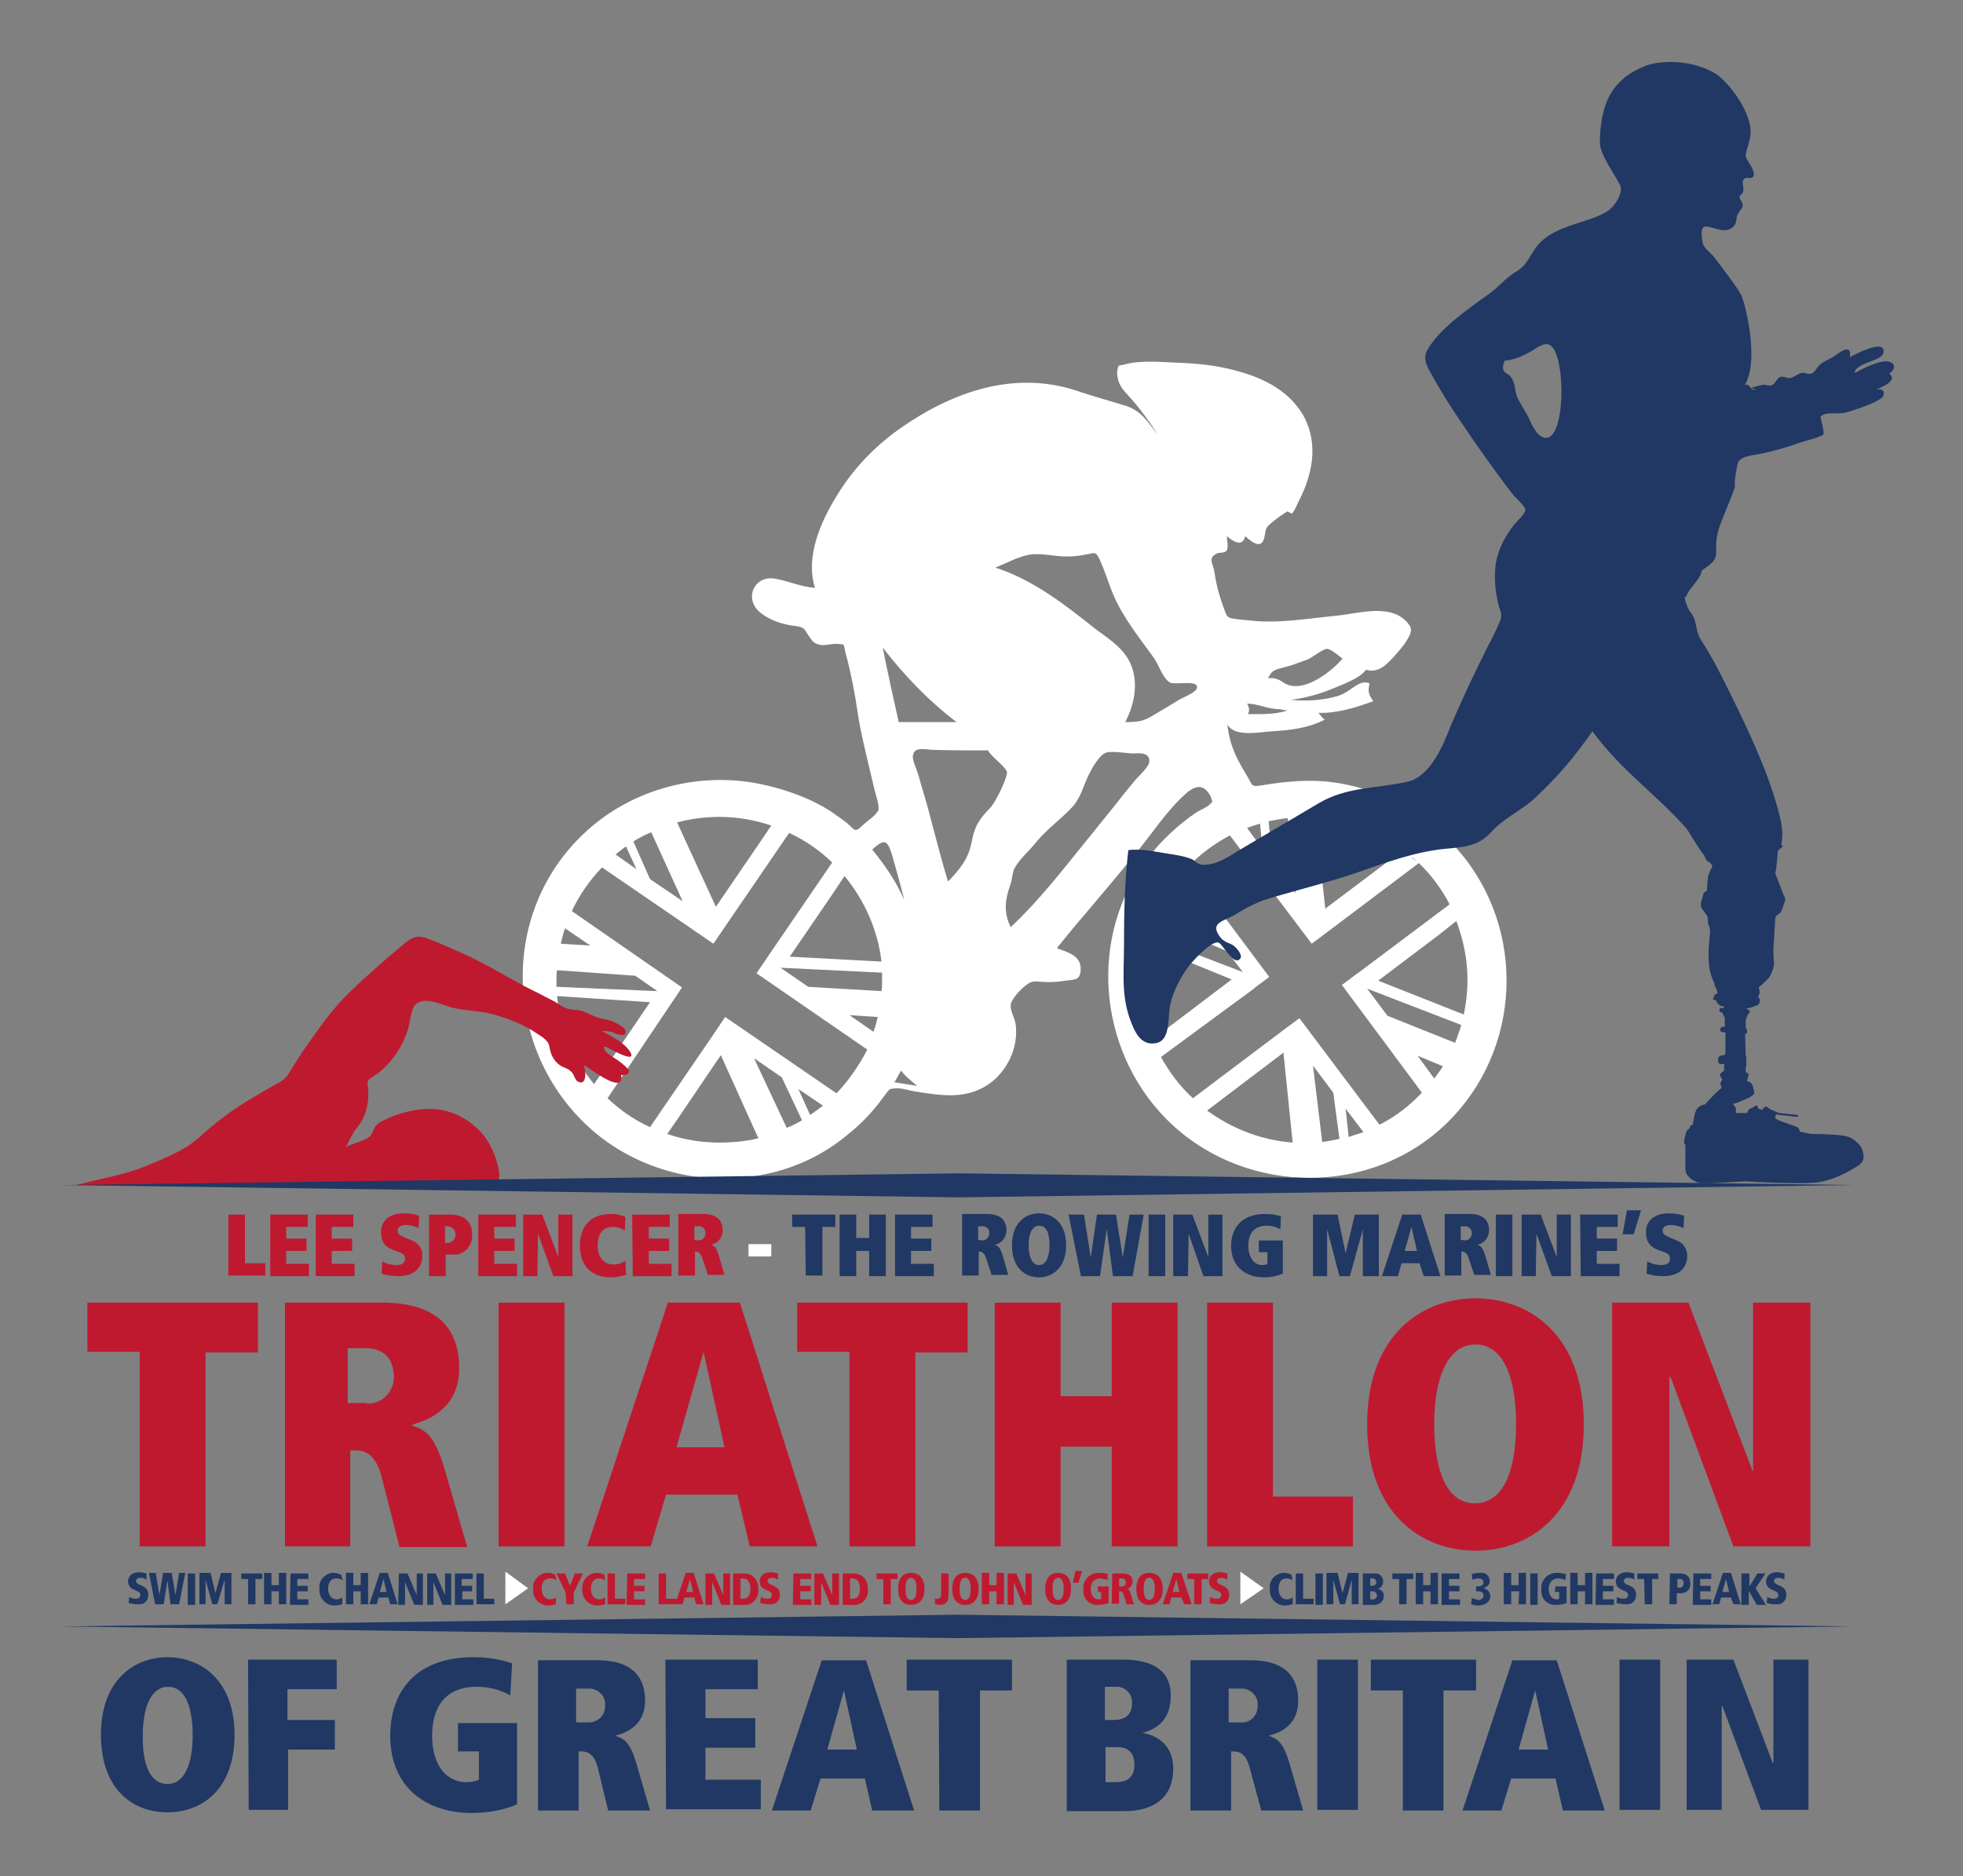 <?xml version="1.0" encoding="utf-8"?>
<!-- Generator: Adobe Illustrator 24.0.0, SVG Export Plug-In . SVG Version: 6.00 Build 0)  -->
<svg version="1.1" xmlns="http://www.w3.org/2000/svg" xmlns:xlink="http://www.w3.org/1999/xlink" x="0px" y="0px"
	 viewBox="0 0 318.9 304.8" style="enable-background:new 0 0 318.9 304.8;" xml:space="preserve">
<rect x="0" y="0" width="318.9" height="304.8" fill="#808080" stroke="none"/>
<style type="text/css">
	.st0{fill-rule:evenodd;clip-rule:evenodd;fill:#FFFFFF;}
	.st1{fill:#203863;}
	.st2{fill-rule:evenodd;clip-rule:evenodd;fill:#BF1930;}
	.st3{fill:#BF1930;}
	.st4{fill:#FFFFFF;}
	.st5{fill-rule:evenodd;clip-rule:evenodd;fill:#203863;}
</style>
<g id="Layer_1">
	<path class="st0" d="M237.8,139.2c-5.1-6.4-12.4-10.7-20.4-12c-4.3-0.7-8.4-0.3-12.6,0.4c-1.4,0.2-1.3,0.1-2-1.2
		c-0.5-0.9-1.1-1.8-1.6-2.8c-1-1.9-1.6-3.8-1.8-5.9c1.2,2.1,5.2,1.2,7.2,1.1c3.1-0.2,5.9-0.5,8.6-1.9c-0.4-0.3-0.7-0.7-1-1.1
		c3,0.1,6.2-0.9,8.9-1.9c-0.8-1.1-0.9-1.6-0.6-2.9c-0.8-0.3-1.4-0.1-2.1,0.3c-1,0.6-1.8,1.4-3.2,1.8c-2.4,0.7-5.1,0.8-7.5,0.6
		c2.1-0.3,4.2-0.8,6.2-1.6c1.7-0.7,5.1-1.9,6-3.3c2.1,0.6,3.4-0.9,4.7-2.3c0.7-0.8,1.4-1.6,1.9-2.4c0.7-1.2,1.1-1.8,0.2-2.9
		c-2.7-3.2-7.8-1.6-11.4-1.2c-4.3,0.4-8.8,1.2-13.1,0.9c-1-0.1-2.1-0.2-3.1-0.3c-1.3-0.2-1.7-0.1-2.1-1.3c-0.8-2.1-1.4-4.2-1.7-6.3
		c-0.2-1.5-1.2-2.3,0.4-3.1c0.4-0.2,1.3,0,1.6-0.5c0.3-0.4,0-1.8,0-2.3c1,0.8,2.5,1.9,3,0c0.6,0.5,1.7,1.6,2.5,1.2
		c0.8-0.4,0.6-2,1-2.6c0.3-0.5,2-1.8,2.7-2.2c0.3-0.2,0.4-0.3,0.6-0.4c0.2-0.1,0.6,0.4,0.8,0.3c0.3-0.2,0.9-1.6,1.1-2
		c2.2-4.3,3.2-9.1,0.9-13.6c-2.6-4.8-7.7-6.9-12.8-8c-2.7-0.6-5.5-0.8-8.2-0.9c-2.5-0.1-5.7-0.4-8.2,0.3c-1.1,0.3-1-0.1-1.2,1.1
		c-0.1,0.5,0.1,1.1,0.2,1.6c0.4,1.2,1.2,1.9,2,2.8c1.6,1.8,3.1,3.9,4.4,5.9c-1.8-2.2-2.7-4-5.6-4.8c-2.6-0.8-5.2-1.5-7.8-2.4
		c-10-3.2-19.8,0.2-28.2,6c-4.3,3-7.9,6.7-10.6,11.2c-2.6,4.2-5.1,9.9-3.5,14.9c-2.4-0.2-4.2-1.1-6.5-1.5c-3.4-0.6-5.1,3.3-2.4,5.5
		c1.6,1.3,3.8,2,5.8,2.2c1.6,0.2,1.4,0.7,2.3,1.9c0.4,0.6,0.7,0.9,1.4,1.1c0.9,0.3,2.1-0.2,3-0.1c1.3,0.1,1-0.1,1.3,1.2
		c0.9,3.3,1.6,6.9,2.1,10.4c0.6,3.7,1.7,7.9,2.6,11.8c0.2,0.9,0.9,2.8,0.7,3.6c-0.3,0.8-2,1.9-2.6,2.5c-1.3,1.3-1.3,0.6-2.5-0.4
		c-0.9-0.7-1.9-1.4-2.8-2c-5.6-3.6-12.7-4.6-12.7-4.6c-9.5-1.5-19.5,1.3-26.7,7.8c-14.9,13.4-13.6,37.2,1.9,49.6
		c7.6,6,17.8,8.3,27.2,6.2c4.8-1,9.4-3.2,13.1-6.3c1.9-1.5,3.6-3.2,5.1-5.1c0.4-0.5,0.8-1.1,1.2-1.6c0.7-0.8,0.4-0.8,1.5-0.9
		c1-0.1,2.2,0.3,3.2,0.5c4.1,0.6,8.1,1.4,11.9-1.1c3.1-2.1,5-6,4.5-9.8c-0.1-0.9-0.9-2.2-0.8-3.1c0-0.9,1.6-2.6,2.4-3.2
		c1-0.8,1.4-0.7,2.8-0.6c1.3,0.1,2.4,0,3.7-0.2c1.3-0.2,2.1,0,2.4-1.2c0.1-0.5,0.1-1.2-0.1-1.7c-0.6-1.5-2.4-1.8-3.7-2.4
		c1.5-1.8,2.9-3.6,4.4-5.3c2.7-3.2,5.4-6.4,8.1-9.7c2.8-3.3,5.4-7.5,8.7-10.3c1-0.8,2.1-1.3,3.1-0.3c0.3,0.3,0.7,0.9,0.8,1.3
		c0.2,0.9,0.3,0.3-0.2,0.9c-0.4,0.5-1.7,1-2.3,1.4c-2.9,2-5.5,4.4-7.7,7.2c-9.9,12.7-8.3,31.2,2.8,42.5c11.8,12,31.8,13,44.5,1.8
		C246.7,172.2,248.4,152.6,237.8,139.2z M209,108.3c1.2-0.3,2.3-0.8,3.5-1.2c0.7-0.3,2.4-1.7,3.1-1.7c0.6,0,2,1.2,2.5,1.6
		c-1.9,2.2-6.4,5.7-9.4,4c-0.8-0.6-1.7-1-2.7-0.8C206.7,108.7,207.2,108.8,209,108.3z M207.9,115.2c0.4,0.1,0.9,0.2,1.3,0.2
		c-2.1,0.7-4.3,0.6-6.5,0.6c0.4-0.5,0.2-1.2-0.1-1.7C204.4,114.3,205.9,115.2,207.9,115.2z M155.4,117.3c-3.1,0-6.3,0-9.4,0
		c-0.9-4-1.8-8.1-2.6-12.1C146.9,109.7,150.8,113.8,155.4,117.3z M137.2,142.3c3.2,3.9,5.4,8.7,6,13.9l-14.9-0.8l6.9-10.1
		L137.2,142.3z M110,133.6c2.2-0.6,4.5-0.9,6.9-0.9c2.9,0,5.7,0.5,8.4,1.4l-2.1,3.1l-6.9,10.1L110,133.6z M110.9,146.4l-5.3-3.6
		l-2.7-6.1c0.9-0.6,1.9-1.1,2.9-1.5L110.9,146.4z M101.7,137.5l1.7,3.7l-3.4-2.4C100.5,138.4,101.1,137.9,101.7,137.5z M91.8,150.8
		l4.1,2.8l-4.8-0.3C91.3,152.4,91.5,151.6,91.8,150.8z M90.4,159.2c0-0.5,0-1.1,0.1-1.6l12.7,0.9l3.6,2.5l-16.4-0.7
		C90.4,159.9,90.4,159.6,90.4,159.2z M96.5,176.1c-3.3-4-5.5-8.9-6-14.3l15.1,1l-7,10.3L96.5,176.1z M116.8,185.6
		c-3,0-5.8-0.5-8.4-1.4l2-2.9l6.7-9.9l6.1,13.5C121.2,185.4,119.1,185.6,116.8,185.6z M127.8,183.2l-5.3-11.3l4.5,3.1l3.3,7
		C129.5,182.4,128.7,182.9,127.8,183.2z M131.6,181.1l-1.9-4.2l4,2.7C133,180.1,132.3,180.7,131.6,181.1z M135.9,177.6l-18.1-12.4
		l-1.6,2.4l-10.6,15.5c-2.6-1.2-4.9-2.8-6.9-4.7l12.1-18L92.9,148c1.2-2.6,2.9-5,4.9-7.1l18.1,12.4l1.7-2.5l10.6-15.5
		c2.6,1.2,4.9,2.8,7,4.8l-10.4,15.2l-0.2,0.3l-1.7,2.5l18,12.4C139.6,173,137.9,175.5,135.9,177.6z M141.9,167.6l-3.9-2.7l4.6,0.3
		C142.4,166,142.2,166.8,141.9,167.6z M143.2,161l-11.9-0.7l-4.5-3.1l16.5,0.8c0,0.4,0,0.8,0,1.2C143.3,159.8,143.3,160.4,143.2,161
		z M141.7,138c1.9-1.7,2.4-1.7,3.2,0.8c0.7,2.5,1.4,4.9,2,7.4C145.6,143.2,143.8,140.6,141.7,138z M145.3,175.8
		c0.4-0.6,0.7-1.3,1.1-1.9c0.7,1,1.7,1.7,2.6,2.5C147.7,176.2,146.5,176,145.3,175.8z M160.8,131.3c-4.8,4.8-0.8,5.9-6.8,11.9
		c-0.8-2.6-2.6-9.4-3.3-12.1c-0.5-1.8-1.1-3.7-1.6-5.5c-0.2-0.7-0.9-2.1-0.8-2.8c0.2-1.5,1.7-1.1,3.1-1c3,0.1,6.1,0.1,9.1,0.1
		c0.6,1.1,3.1,2.8,3.1,3.6C163.5,126.7,161.7,130.4,160.8,131.3z M184.2,127c-0.8,1-1.7,2-2.5,3.1c-1.8,2.2-3.6,4.5-5.4,6.7
		c-3.9,4.8-7.6,9.6-12.1,13.8c-1.2-2.3-0.9-4.5-0.1-6.8c0.3-0.7,0.4-2.1,0.6-2.5c0.6-1.4,2.3-2.9,3.3-4.1c1.8-2.3,4.1-3.9,6.1-6
		c1.6-1.7,1.9-3.7,2.9-5.6c0.5-1,1.6-2.9,2.6-3.3c1.1-0.4,3.4,0.1,4.6,0.1c1.1-0.1,2.7-0.1,2.5,1.4
		C186.6,124.7,184.7,126.3,184.2,127z M194.4,111.9c-0.2,0.6-2.4,1.5-2.9,1.8c-1.3,0.8-2.6,1.6-4,2.4c-1.7,1.1-2.7,1.2-4.7,1.2
		c1.3-2.5,2-5.4,1.3-8.2c-0.8-3.3-3.5-5-6.1-6.9c-4.9-3.9-10.1-8-16.3-10c1.8-0.7,3.7-1.8,5.6-2.1c1.8-0.3,4,0.3,6,0.3
		c1,0,2-0.1,3-0.3c1.5-0.2,1.6-0.7,2.3,0.7c0.9,1.9,1.5,4,2.3,5.9c1.6,3.7,4.2,6.9,6.5,10.1c0.9,1.2,1.4,3.3,2.7,4.1
		C191.2,111.3,195,110.3,194.4,111.9z M229.3,139.2c0.3,0.2,0.6,0.5,0.8,0.7C229.8,139.7,229.5,139.5,229.3,139.2L229.3,139.2z
		 M213.7,132.8L213.7,132.8c5.4,0.4,10.3,2.3,14.3,5.4l0,0c0,0,0.1,0.1,0.1,0.1c0.2,0.2,0.5,0.4,0.7,0.5v0c-0.2-0.2-0.5-0.4-0.7-0.6
		c0,0-0.1-0.1-0.1-0.1l-3,2.2l-9.7,7.3L213.7,132.8C213.4,132.8,213.4,132.8,213.7,132.8z M209.2,132.9l1.3,12.2l-3.8-5.1l-0.6-6.6
		C207.1,133.2,208.1,133,209.2,132.9z M204.7,133.8l0.4,4.1l-2.5-3.4C203.3,134.2,204,134,204.7,133.8z M190.9,143.2l3.2,4.2
		l-4.8-1.8C189.8,144.7,190.3,144,190.9,143.2z M187.4,149.4l11.9,5.1l2.6,3.4l-15.4-5.9C186.8,151.1,187,150.3,187.4,149.4z
		 M185.5,159.2c0-2,0.2-3.9,0.6-5.8c0-0.2,0.1-0.1,0,0l14,5.7l-9.9,7.5l-3,2.2C186.2,165.8,185.5,162.6,185.5,159.2z M196.1,180.4
		l2.9-2.2l9.5-7.2l1.5,14.6C204.8,185.2,200.1,183.3,196.1,180.4z M214.8,185.5l-1.5-12.4l3.3,4.4l1,7.5
		C216.6,185.2,215.7,185.4,214.8,185.5z M219.1,184.7l-0.5-4.6l2.9,3.8C220.7,184.2,219.9,184.4,219.1,184.7z M224.1,182.7l-13-17.3
		l-2.3,1.7l-15,11.3c-2.1-1.9-3.8-4.2-5.2-6.7l15.1-11.1l0.2-0.2l2.3-1.7l-13.3-17.8c2-2.1,4.3-3.8,6.9-5.2l13.3,17.6l2.4-1.8
		l15-11.3c2,1.9,3.7,4.2,5,6.7L220.7,158l-0.3,0.2L218,160l13,17.5C229,179.6,226.7,181.4,224.1,182.7z M233,175.2l-2.7-3.7l4.1,1.7
		C234,173.9,233.5,174.5,233,175.2z M236.4,169.4l-11-4.4l-3.3-4.4l15.3,5.9C237.1,167.5,236.7,168.5,236.4,169.4z M223.9,159.3
		l9.8-7.4l2.9-2.3c1.1,3,1.8,6.2,1.8,9.5c0,1.9-0.2,3.8-0.6,5.7L223.9,159.3z"/>
	<path class="st1" d="M306.9,60.7c1.1-0.7,1.1-1.9-0.4-2c-1.4-0.1-3.9,1.2-5.2,1.9c0-1.7,4.6-1.9,4.7-3.4c0.2-2.3-4.8,0.5-5.5,0.8
		c0.4-2.2-1.5-0.9-2.3-0.3c-0.8,0.6-1.8,0.9-2.5,1.5c-0.6,0.5-0.8,1.3-1.5,1.5s-1.1-0.4-1.9,0c-0.6,0.3-0.9,0.6-1.5,0.7
		c-0.5,0.1-1-0.3-1.5-0.2c-0.8,0.3-0.8,1.2-1.6,1.4c-0.4,0.1-0.8-0.1-1.2-0.1c-0.7,0.1-1.3,0.3-2,0.5c0.2,0.1,0.5,0.2,0.7,0.3
		c-0.8,0.3-1.1-1.3-1.8-0.7c2.3-3.5,0.5-12.1-0.5-14.6c-0.5-1.1-3.5-5-4.4-6.2c-0.7-0.9-1.7-1.4-1.9-2.4c-0.2-1.4-0.4-2.7,0.7-2.6
		c1.5,0.2,3.1,1.3,4.4-0.1c0.5-0.6,0.3-1.3,0.6-1.9c0.2-0.4,0.8-1,0.8-1.3c0.1-0.7-0.5-1-0.5-1.4c0-0.6,0.3-0.3,0.5-0.8
		c0.4-0.7-0.3-1.6,0.2-2.2c0.4-0.5,1.4,0.2,1.6-0.6c0.2-0.8-0.9-2.2-1.2-2.8c-0.5-0.9,1.1-3,0.6-5.3c-0.6-3.4-3.9-7.4-5.7-8.5
		c-3.9-2.3-9-2.1-11.3-1.2c-5,2-7.3,5.5-7.4,12.4c0,2,2.3,5,3.3,7c0.5,1-0.6,3.3-2.2,4.3c-3.2,1.9-8,2.1-10.9,5.1
		c-1.5,1.6-1.8,3.4-3.6,4.5c-2.2,1.3-3,2.7-5.1,4.1c-3.2,2.3-7.5,5.3-9.5,8.7c-1,1.7,0.3,3.3,1.1,4.8c1.3,2.3,2.6,4.4,4.1,6.6
		c2.7,4,5.5,8,8.5,11.9c0.4,0.6,2.1,2,2.2,2.7c0,0.7-1.4,1.9-1.8,2.4c-1.5,1.9-2.6,4-3,6.3c-0.3,2.2-0.1,4.5,0.4,6.6
		c0.4,1.5,0.8,1.8,0.1,3.2c-0.5,1.2-1.1,2.4-1.7,3.5c-2.2,4.4-4.3,8.8-6.2,13.3c-1.2,3.1-3.3,8.1-7,8.9c-5,1.1-9.9,0.8-14.4,3.5
		c-4.1,2.4-8.1,4.8-12.2,7.2c-1.9,1.1-4.6,3.2-7.1,2.7c-0.3-0.1-0.8-0.5-1.2-0.8c-1.2-0.5-2.5-0.7-3.8-0.9c-2-0.3-4.6-0.9-6.6-0.6
		c-0.6,5.2-0.7,10.1-0.7,15.3c0,5-0.6,9,1.6,13.7c0.7,1.5,1.8,2.8,3.8,2.3c2.2-0.6,1.7-4.3,2.1-6.1c0.4-2.1,1.6-4.4,2.9-6.2
		c0.7-0.9,3.6-4.2,4.9-4c0.7,0.1,2.5,4,3.6,2.6c0.4-0.6-0.6-1.7-1-2c-0.4-0.4-1.1-0.5-1.5-0.8c-0.8-0.5-0.6-0.5-1-1
		c-1.4-2.1,1-2.3,2.8-3.4c1.9-1.2,3.9-2.2,6.2-2.8c4.4-1.3,8.9-2.4,13.3-3.9c4.6-1.6,9.4-3.4,14.3-3.9c3.2-0.3,5.6-0.4,7.7-2.8
		c1.9-2.1,4.9-3.5,7-5.4c4.1-3.9,6.1-6.3,9.4-10.9c4.8,6.5,9.8,9.7,15.2,15.7c0.5,0.6,2.1,3.5,3,4.5c0.1,0.5,0.4,0.9,0.7,1
		c0.1,0,0.4,0.3,0.6,0.7c-0.4,0.7-0.6,1.3-0.7,1.6c-0.1,0.5-0.2,2.3-0.2,2.3s-0.2,0.3-0.4,0.3c-0.2,0.1-0.3,0.9-0.5,1.5
		s-0.1,1,0.3,1.5s0.7,1,0.7,1l0.1,1.3c0,0,0.3,0.1,0.3,1.3c-0.3,3.1-0.3,4.2-0.1,5.7c0.2,1.4,0.9,2.7,0.9,2.7s-0.1,0-0.1,0.1
		s0.3,0.4,0.4,0.8c0.2,0.5,0,0.7,0,0.7h-0.3c0,0-0.3,0.7-0.3,0.8c0,0.2,0.6,0.2,0.6,0.2l-0.1,0.1l0.1,0.2l0.1,0.1v0.1l0.5,0.4
		l0.6,0.1l-0.2,0.3l-0.5-0.1l-0.1,0.6l0.5,0.2c0,0.1,0.4,0.8,0.4,0.8v1.5c0,0-0.2-0.1-0.6,0.1c-0.3,0.2-0.1,0.6,0,0.7
		c0.1,0.1,0.7,0.1,0.7,0.1v3.5c0,0-0.1,0-0.2,0.2c-0.4,0-0.6,0.1-0.8,0.2c-0.1,0.1-0.2,0.4-0.2,0.6c0,0.2,0.1,0.5,0.2,0.6
		s0.8,0,0.8,0v1.1l-0.5,0.4l-0.2,0.2l0.1,0.4l0.1,0.1l0.2,0.4c0,0-0.3,0.3-0.3,0.6s0.2,0.7,0.2,0.7s-0.1,0.1-0.7,0.6s-2,2.1-2,2.1
		s-0.9,0.1-1.3,0.7c-0.4,0.6-0.5,1.4-0.7,2.6c-0.4,0.1-0.4,0.2-0.5,0.5c-0.1,0.2-0.2,0.2-0.4,0.4c-0.2,0.1-0.4,1.2-0.5,1.7
		s0.2,0.7,0.2,0.7s0,2.3,0,3.9c0,1.5,2,2.3,2.6,2.3c0.7,0.1,7.1-0.3,7.1-0.3s8.3,0.5,11.4,0.2s6-2.1,7.2-2.9
		c1.1-0.9,0.5-2.1,0.4-2.5c-0.1-0.5-0.9-1.3-1.7-1.8c-0.8-0.5-2.9-0.6-3.5-0.6c-0.7-0.1-3.2-0.1-3.2-0.1s-0.9-0.2-1.8-0.4
		c0.2-0.3-0.1-0.4-0.2-0.6c-0.1-0.2-2.5-0.9-3.1-1.2s-0.6-0.4-0.6-0.4l0.1-0.6l0.5,0.1c0,0,2.2,0.2,2.4,0.3c0.1,0,0.8,0,0.8,0
		l-0.2-0.3l-3-0.3l-1.4-0.6c0,0-0.2-0.2-0.6-0.4s-0.7,0.5-0.7,0.5s-0.7-0.2-0.7-0.3c0,0,0-0.3-0.2-0.4c-0.2-0.1-0.5,0.2-0.5,0.2
		l-0.3,0.2l-0.4,0.1l-0.4,0.7H282V180c0,0-0.1-0.2-0.5-0.7c0.4,0,0.8-0.2,2.2-0.8c1.4-0.6,1.3-1,1.3-1s-0.1-0.6-0.3-1.2
		c-0.2-0.6-0.9-0.7-0.9-0.7l0.3-1.1l-0.5-0.4v-0.8l0.1-0.2v-1.4l-0.1-0.2l-0.1-3.6h0.3v-0.7l-0.2-0.2v-1.3l0.4-1l0.3-0.2l-0.2-0.5
		h-0.2l-0.2-0.2c0,0,0.7-0.1,1-0.2c0.3-0.2,0.6-0.2,0.8-0.3c0.2-0.1,0.4-0.4,0.4-0.8s-0.3-0.5-0.3-0.5l0.3-0.8l-0.2-0.8
		c0,0,1.2-1,1.6-1.5c0.5-0.5,1-2.2,0.9-2.5c-0.1-0.4-0.1-2.3-0.1-2.3s0.3-4.5,0.3-4.9s0.5-0.7,0.8-0.9c0.2-0.2,0.5-1.1,0.7-1.7
		c0.3-0.7-0.1-1.1-0.1-1.1s-0.1-0.3-1.4-3.6c0.3-1.5,0.4-3.6,0.4-3.7c1.6-1.3,0.5-0.4,0.6-1.1c0.3-1.6,0.1-3-0.3-4.6
		c-1.6-6.5-4.8-13.3-7.8-19.4c-1.5-3.1-3.1-6.3-5-9.2c-1-1.6-0.5-3.2-1.8-4.6c-0.3-0.4-1.2-2.8-0.6-2.3c0.2-1.1,2.4-3,2.5-4.1
		c0-0.5,1.9-1.1,2.3-2.4c0.3-1-0.2-2.2,0.5-4.5c0.3-1.1,2.3-5.7,2.6-6.8c0.2-0.7-0.3-0.1,0.5-3.9c0.3-1.2,2.3-1.3,3.8-1.6
		c2.3-0.5,4.1-1,6.3-1.8c0.6-0.2,3.4-0.9,3.8-1.3c0.3-0.3-0.6-2.9-0.4-3c1-0.8,2.8-0.2,4.1-0.6c1.1-0.3,5.9-1.8,6.1-2.8
		c0.4-2-3.1-0.3-3.8-0.1C303.3,63.8,309,62.2,306.9,60.7z M250.9,71.1c-1.2-0.2-2.1-2.2-2.5-3.1c-0.6-1.3-1.5-2.4-2-3.7
		c-0.3-0.9-0.3-2.2-0.9-3c-0.4-0.6-1.1-0.6-1.3-1.3c-0.1-0.4,0.1-1,0.2-1.4c1.5-0.1,3-0.8,4.3-1.5c1.2-0.7,2.4-1.8,3.4-0.8
		C254.4,58.5,254.3,71.8,250.9,71.1z"/>
	<path class="st2" d="M12.4,192.5c3.7-1,7.6-1.6,11.1-3c1.7-0.7,3.4-1.4,5-2.2c1.8-0.9,3.1-1.8,4.6-3.2c2.8-2.5,5.8-4.6,9-6.4
		c0.9-0.5,1.8-1.1,2.8-1.6c1.3-0.7,1.6-1,2.3-2.2c1-1.6,2-3.2,3.1-4.7c2.1-3,4.2-5.9,6.9-8.4c2.8-2.7,5.7-5.2,8.7-7.7
		c1.1-0.9,2-1.2,3.4-0.7c1.9,0.7,3.7,1.5,5.5,2.3c3.6,1.6,6.9,3.6,10.4,5.5c1.6,0.8,3.2,1.6,4.9,2.5c0.7,0.4,1.6,1.1,2.3,1.2
		c0.8,0.2,1.6,0.1,2.4,0.4c0.8,0.3,1.6,0.8,2.4,1c0.8,0.3,1.7,0.3,2.5,0.7c0.5,0.2,1.8,0.9,1.9,1.4c0.2,1.1-1,0.7-1.6,0.5
		c-0.8-0.4-1.3-0.4-2.2-0.4c1.5,0.8,3.7,1.9,4.6,3.4c1,1.8-2.5-0.1-3.1-0.4c-0.5-0.3-1.5-0.9-1.1,0c0.4,0.8,1.8,1.4,2.4,1.9
		c0.4,0.3,1.7,1.3,1.6,1.7c-0.1,0.5-0.9,0.6-1.3,0.5c0.6,3.5-5.2-1.2-6.1-1.6c0.4,0.7,0.6,3.5-0.9,2.7c-0.5-0.2-0.6-1.1-1-1.5
		c-0.6-0.7-1.3-0.7-2-1.2s-1.3-1.4-1.5-2.3c-0.2-0.6-0.1-1-0.5-1.5s-1-0.9-1.5-1.2c-2-1.4-4.2-2.3-6.5-3c-2.3-0.8-4.6-0.7-6.9-1.2
		c-1.8-0.3-4.6-2-6.3-0.8c-0.7,0.5-0.8,1.5-1,2.2c-0.2,1.1-0.4,2.2-0.9,3.3c-0.9,2.2-2.3,4.1-4.2,5.7c-0.5,0.4-1.3,0.8-1.7,1.2
		c-0.3,0.5-0.2,0.8-0.1,1.5c0.1,1.1,0,2.3-0.3,3.4c-0.3,1.1-0.8,2-1.5,2.9c-0.8,0.9-1.2,2.1-1.8,3.1c1.1-0.6,3.5-1,4.1-2
		c0.7-1.1,0.4-1.5,1.8-2.2c2.5-1.3,5.9-2.2,8.8-1.9c3.1,0.3,5.9,2,7.8,4.4c1,1.3,1.7,2.9,2.1,4.5c0.1,0.5,0.4,1.4,0.3,2
		c-0.1,0.8-0.8,2-1.7,2C72.4,193,22.3,192.4,12.4,192.5z"/>
	<g>
		<title>Asset 1</title>
	</g>
	<g>
		<polygon class="st3" points="14.2,219.6 22.7,219.6 22.7,251.2 33.4,251.2 33.4,219.7 41.9,219.7 41.9,211.6 14.2,211.6 		"/>
		<path class="st3" d="M67,231.6v-0.2c3.5-0.9,7.6-3.3,7.6-9.1c0-7.3-4.5-10.7-12.5-10.7H46.3v39.6h10.6v-15.6h0.6
			c1.8,0,3.5,0.5,4.5,4.3l2.9,11.4h11l-3.6-12.4C70.7,233.4,69.3,232.3,67,231.6z M64,223.8c-0.1,2.4-2,4.3-4.4,4.2v-0.1h-3.1V219
			h2.9C62.6,219,64,221,64,223.8C64,223.8,64,223.8,64,223.8z"/>
		<rect x="81" y="211.6" class="st3" width="10.7" height="39.6"/>
		<path class="st3" d="M108.5,211.6l-13.1,39.6h10.3l2.5-8.4h11.6l2,8.4h11l-12.6-39.6H108.5z M109.9,235.1l4.4-15.5l3.4,15.5H109.9
			z"/>
		<polygon class="st3" points="129.5,219.6 138,219.6 138,251.2 148.7,251.2 148.7,219.7 157.2,219.7 157.2,211.6 129.5,211.6 		"/>
		<polygon class="st3" points="180.6,226.8 172.3,226.8 172.3,211.6 161.6,211.6 161.6,251.2 172.3,251.2 172.3,235 180.6,235 
			180.6,251.2 191.3,251.2 191.3,211.6 180.6,211.6 		"/>
		<polygon class="st3" points="206.8,211.6 196.1,211.6 196.1,251.2 219.8,251.2 219.8,243.1 206.8,243.1 		"/>
		<path class="st3" d="M239.7,210.9c-8.6,0-17.6,5.8-17.6,20.5c0,14.7,9,20.5,17.6,20.5c8.6,0,17.6-5.8,17.6-20.5
			C257.3,216.7,248.3,210.9,239.7,210.9z M239.6,244.2c-4.5,0-6.6-5.1-6.6-12.9c0-7.7,2.3-12.9,6.7-12.9s6.6,5.1,6.6,12.9
			C246.3,239.2,244.1,244.2,239.6,244.2z"/>
		<polygon class="st3" points="284.8,211.6 284.8,238.9 284.7,238.9 274.3,211.6 261.9,211.6 261.9,251.2 271.2,251.2 271.2,223.7 
			271.4,223.7 281.6,251.2 294.1,251.2 294.1,211.6 		"/>
	</g>
	<g>
		<path class="st1" d="M27.2,269.2c-5.3,0-10.8,3.6-10.8,12.6c0,9.1,5.4,12.6,10.8,12.6c5.4,0,10.9-3.5,10.9-12.6
			C38.1,272.8,32.5,269.2,27.2,269.2z M27.2,289.8c-2.8,0-4.1-3.2-4-7.9c0-4.7,1.4-7.9,4.1-7.9s4,3.1,4,7.9S29.9,289.8,27.2,289.8z"
			/>
		<polygon class="st1" points="40.4,294 46.8,294 46.8,284.2 54.4,284.2 54.4,279.4 46.7,279.4 46.7,274.4 54.7,274.4 54.7,269.6 
			40.3,269.6 		"/>
		<path class="st1" d="M74.4,279.9v4.6h3.4v4.6c-0.6,0.3-1.4,0.4-2.1,0.4c-3.1,0-5.5-2.7-5.5-7.5s2.2-8,7.3-8c1.9,0,3.8,0.5,5.4,1.4
			l0.3-5.2c-2-0.7-4.2-1-6.3-1c-9.2,0-13.5,5.4-13.5,12.8c0,8.2,5.7,12.5,13.2,12.5c2.5,0,5.1-0.4,7.4-1.4v-13.2h-9.5H74.4z"/>
		<path class="st1" d="M100.1,282v-0.1c2.1-0.5,4.7-2,4.7-5.6c0-4.5-2.8-6.6-7.7-6.6h-9.7v24.4H94v-9.6h0.4c1,0,2.1,0.3,2.7,2.6
			l1.7,7h6.8l-2.2-7.6C102.4,283.1,101.5,282.5,100.1,282z M98.3,277.2c0,1.5-1.2,2.6-2.7,2.6h-2v-5.5h1.8c0.2,0,0.4,0,0.6,0
			C97.5,274.5,98.5,275.8,98.3,277.2z"/>
		<polygon class="st1" points="114.6,283.9 122.7,283.9 122.7,279.1 114.6,279.1 114.6,274.4 123.1,274.4 123.1,269.6 108.1,269.6 
			108.2,293.9 123.6,293.9 123.6,289.1 114.6,289.1 		"/>
		<path class="st1" d="M133.5,269.7l-8.1,24.4h6.3l1.6-5.2h7.2l1.2,5.2h6.8l-7.8-24.4H133.5z M134.4,284.2l2.7-9.6l2.1,9.6H134.4z"
			/>
		<polygon class="st1" points="147.3,274.6 152.5,274.6 152.6,294.1 159.2,294.1 159.2,274.6 164.4,274.6 164.4,269.6 147.3,269.6 
					"/>
		<path class="st1" d="M185.6,281.5L185.6,281.5c2.5-0.7,4.6-2.2,4.6-6.1c0-3.7-2.5-5.8-7.7-5.8h-9.2v24.6h9.4
			c4.6,0,7.9-2.1,7.9-6.9C190.6,284,188.6,282,185.6,281.5z M179.5,274h1.7c0.2,0,0.3,0,0.5,0c1.4,0.2,2.3,1.4,2.2,2.7
			c0,2.1-1.4,2.7-3,2.7l-1.4,0V274z M181.3,289.5l-1.7,0v-5.7h2c1.7,0,2.7,1,2.7,2.9C184.3,288.6,183.2,289.5,181.3,289.5z"/>
		<path class="st1" d="M206.2,282v-0.1c2.2-0.5,4.7-2,4.7-5.6c0-4.5-2.8-6.6-7.7-6.6h-9.8v24.4h6.6v-9.6h0.3c1,0,2.1,0.3,2.7,2.6
			l1.9,7h6.8l-2.2-7.6C208.5,283.1,207.6,282.5,206.2,282z M204.3,277.2L204.3,277.2c0,1.5-1.2,2.7-2.7,2.6h-2v-5.5h1.8
			c0.2,0,0.4,0,0.6,0C203.5,274.5,204.5,275.8,204.3,277.2z"/>
		<rect x="214" y="269.6" class="st1" width="6.6" height="24.4"/>
		<polygon class="st1" points="239.8,269.6 222.7,269.6 222.7,274.6 227.9,274.6 227.9,294.1 234.5,294.1 234.5,274.6 239.8,274.6 
					"/>
		<path class="st1" d="M245.7,269.7l-8.1,24.4h6.3l1.6-5.2h7.2l1.2,5.2h6.8l-7.8-24.4H245.7z M246.7,284.2l2.7-9.6l2.1,9.6H246.7z"
			/>
		<rect x="263.1" y="269.6" class="st1" width="6.6" height="24.4"/>
		<polygon class="st1" points="288.1,269.6 288.1,286.4 288,286.4 281.6,269.6 274,269.6 274,294 279.7,294 279.7,277.1 
			279.8,277.1 286.1,294 293.8,294 293.8,269.6 		"/>
	</g>
	<g>
		<path class="st1" d="M22.1,256.8c0-0.3,0.3-0.5,0.7-0.5c0.4,0,0.7,0.1,1,0.3v-1c-0.4-0.1-0.8-0.2-1.2-0.2c-1.7,0-1.8,1.3-1.8,1.4
			c0,1.8,2,1.3,2,2.3c0,0.4-0.3,0.6-0.7,0.6c-0.4,0-0.8-0.1-1.1-0.3l-0.1,1c0.5,0.1,0.9,0.2,1.4,0.2c0.1,0,0.1,0,0.2,0
			c0.9,0.1,1.6-0.6,1.6-1.5C24.1,257.3,22.1,257.7,22.1,256.8z"/>
		<polygon class="st1" points="28.5,259.1 27.9,255.5 26.5,255.5 25.9,259.1 25.3,255.5 24.2,255.5 25.2,260.6 26.6,260.6 
			27.2,256.7 27.7,260.6 29.1,260.6 30.1,255.5 29.1,255.5 		"/>
		<rect x="30.5" y="255.6" class="st1" width="1.2" height="5.1"/>
		<polygon class="st1" points="35,258.8 34.2,255.5 32.4,255.5 32.4,260.6 33.4,260.6 33.4,256.6 34.5,260.6 35.3,260.6 36.5,256.6 
			36.5,260.6 37.6,260.6 37.6,255.5 35.9,255.5 		"/>
		<polygon class="st1" points="39.2,256.5 40.3,256.5 40.3,260.6 41.5,260.6 41.5,256.5 42.6,256.5 42.6,255.6 39.2,255.6 		"/>
		<polygon class="st1" points="45.3,257.5 44.1,257.5 44.1,255.5 42.9,255.5 42.9,260.6 44.1,260.6 44.1,258.5 45.3,258.5 
			45.3,260.6 46.5,260.6 46.5,255.5 45.3,255.5 		"/>
		<polygon class="st1" points="47.1,260.7 50.1,260.7 50.1,259.8 48.3,259.8 48.3,258.5 50,258.5 50,257.6 48.3,257.6 48.3,256.5 
			50.1,256.5 50.1,255.6 47.2,255.6 		"/>
		<path class="st1" d="M54.6,256.4c0.4,0,0.8,0.1,1.1,0.3l-0.3-0.9c-0.4-0.2-0.8-0.3-1.3-0.3c0,0-0.1,0-0.2,0
			c-1.2,0.2-2.2,1.3-2,2.6c0,0.1,0,0.2,0,0.3c0,1.3,1.1,2.4,2.4,2.4c0.5,0,0.9-0.1,1.3-0.2v-1.1c-0.3,0.2-0.6,0.3-1,0.3
			c-0.7,0-1.3-0.7-1.3-1.7C53.3,257,53.8,256.4,54.6,256.4z"/>
		<polygon class="st1" points="58.6,257.5 57.4,257.5 57.4,255.5 56.2,255.5 56.2,260.6 57.4,260.6 57.4,258.5 58.6,258.5 
			58.6,260.6 59.8,260.6 59.8,255.5 58.6,255.5 		"/>
		<path class="st1" d="M61.7,255.5l-1.7,5.1h1.2l0.3-1.1h1.6l0.3,1.1h1.2l-1.6-5.1H61.7z M61.7,258.6l0.6-2.1l0.5,2.1H61.7z"/>
		<polygon class="st1" points="67.7,259.1 66.2,255.6 64.8,255.6 64.7,260.7 65.8,260.7 65.8,257 67.3,260.7 68.7,260.7 68.7,255.6 
			67.7,255.6 		"/>
		<polygon class="st1" points="72.3,259.1 70.8,255.6 69.4,255.6 69.4,260.7 70.4,260.7 70.4,257 71.9,260.7 73.3,260.7 73.3,255.6 
			72.3,255.6 		"/>
		<polygon class="st1" points="75.1,258.5 76.7,258.5 76.7,257.6 75,257.6 75,256.5 76.8,256.5 76.8,255.6 73.9,255.6 73.9,260.7 
			76.9,260.7 76.9,259.8 75.1,259.8 		"/>
		<polygon class="st1" points="78.6,259.7 78.6,255.6 77.4,255.6 77.4,260.6 80.3,260.6 80.3,259.7 		"/>
	</g>
	<g>
		<path class="st3" d="M89.3,256.4c0.4,0,0.8,0.1,1.1,0.3l-0.2-0.9c-0.4-0.2-0.8-0.3-1.3-0.3c-0.1,0-0.1,0-0.2,0
			c-1.3,0.2-2.2,1.3-2.1,2.6c0,0.1,0,0.2,0,0.3c0,1.3,1.1,2.4,2.4,2.4c0.5,0,0.9-0.1,1.3-0.2v-1.1c-0.3,0.2-0.6,0.3-1,0.3
			c-0.7,0-1.3-0.7-1.3-1.7C88,257,88.5,256.4,89.3,256.4z"/>
		<polygon class="st3" points="93.4,255.6 92.6,257.6 91.8,255.6 90.4,255.6 91.9,258.7 92,260.6 93.2,260.6 93.2,258.7 94.7,255.6 
					"/>
		<path class="st3" d="M97.3,256.4c0.3,0,0.7,0.1,1,0.3l-0.1-0.9c-0.4-0.2-0.8-0.3-1.3-0.3c-0.1,0-0.1,0-0.2,0
			c-1.3,0.2-2.2,1.3-2.1,2.6c0,0.1,0,0.2,0,0.3c0,1.3,1.1,2.4,2.4,2.4c0.5,0,0.9-0.1,1.3-0.2v-1.1c-0.3,0.2-0.6,0.3-1,0.3
			c-0.7,0-1.3-0.7-1.3-1.7C96,257,96.5,256.4,97.3,256.4z"/>
		<polygon class="st3" points="99.9,255.6 98.7,255.6 98.7,260.6 101.6,260.6 101.6,259.7 99.9,259.7 		"/>
		<polygon class="st3" points="101.8,260.7 104.8,260.7 104.8,259.8 103,259.8 103,258.5 104.7,258.5 104.7,257.6 103,257.6 
			103,256.5 104.8,256.5 104.8,255.6 101.9,255.6 		"/>
		<path class="st3" d="M111.4,255.5l-1.5,4.5v-0.3h-1.7v-4.1H107v5h2.7h0.2h1l0.3-1.1h1.6l0.3,1.1h1.2l-1.6-5.1H111.4z M111.5,258.6
			l0.6-2.1l0.5,2.1H111.5z"/>
		<polygon class="st3" points="117.5,259.1 116,255.6 114.6,255.6 114.6,260.7 115.7,260.7 115.7,257 117.2,260.7 118.6,260.7 
			118.6,255.6 117.5,255.6 		"/>
		<path class="st3" d="M120.9,255.6h-1.8l0,5.1h1.7c0.2,0,0.3,0,0.4,0c1.2-0.1,2.1-1.2,2-2.5C123.2,256.3,122,255.6,120.9,255.6z
			 M120.7,259.7h-0.4v-3.3h0.3c0.9,0,1.3,0.6,1.3,1.7C121.9,259,121.6,259.7,120.7,259.7z"/>
		<path class="st3" d="M124.7,256.8c0-0.3,0.3-0.5,0.7-0.5c0.3,0,0.7,0.1,1,0.3v-1c-0.4-0.1-0.8-0.2-1.2-0.2c-1.7,0-1.8,1.3-1.8,1.4
			c0,1.8,2,1.3,2,2.3c0,0.4-0.3,0.6-0.7,0.6s-0.8-0.1-1.1-0.3l-0.1,1c0.5,0.1,0.9,0.2,1.4,0.2c0.1,0,0.1,0,0.2,0
			c0.9,0.1,1.6-0.6,1.6-1.5C126.7,257.3,124.7,257.7,124.7,256.8z"/>
		<polygon class="st3" points="128.8,260.7 131.8,260.7 131.8,259.8 130,259.8 130,258.5 131.7,258.5 131.7,257.6 130,257.6 
			130,256.5 131.8,256.5 131.8,255.6 128.9,255.6 		"/>
		<polygon class="st3" points="135.2,259.1 133.7,255.6 132.3,255.6 132.3,260.7 133.4,260.7 133.4,257 134.9,260.7 136.3,260.7 
			136.3,255.6 135.2,255.6 		"/>
		<path class="st3" d="M138.7,255.6h-1.8v5.1h1.7c0.2,0,0.3,0,0.4,0c1.2-0.1,2.1-1.2,2-2.5C141,256.3,139.8,255.6,138.7,255.6z
			 M138.5,259.7h-0.4l0-3.3h0.3c0.9,0,1.3,0.6,1.3,1.7C139.7,259,139.4,259.7,138.5,259.7z"/>
		<polygon class="st3" points="142.4,256.5 143.5,256.5 143.5,260.6 144.7,260.6 144.7,256.5 145.8,256.5 145.8,255.6 142.4,255.6 
					"/>
		<path class="st3" d="M148,255.5c-1.5,0-2.1,1.1-2.1,2.6s0.6,2.6,2.1,2.6s2.2-1.1,2.2-2.6S149.5,255.5,148,255.5z M148,259.9
			c-0.7,0-0.9-0.8-0.9-1.8s0.2-1.8,0.9-1.8s0.9,0.8,0.9,1.8S148.7,259.9,148,259.9z"/>
		<path class="st3" d="M152.9,259c0,0.4-0.2,0.7-0.6,0.7c-0.1,0-0.3,0-0.4-0.1v1c0.3,0,0.5,0.1,0.8,0.1c1.1,0,1.4-0.7,1.4-1.7v-3.4
			h-1.2V259z"/>
		<path class="st3" d="M156.8,255.5c-1.5,0-2.1,1.1-2.1,2.6s0.6,2.6,2.1,2.6s2.2-1.1,2.2-2.6S158.3,255.5,156.8,255.5z M156.8,259.9
			c-0.7,0-0.9-0.8-0.9-1.8s0.2-1.8,0.9-1.8c0.7,0,0.9,0.8,0.9,1.8S157.5,259.9,156.8,259.9z"/>
		<polygon class="st3" points="161.9,257.5 160.7,257.5 160.7,255.5 159.5,255.5 159.5,260.6 160.7,260.6 160.7,258.5 161.9,258.5 
			161.9,260.6 163.1,260.6 163.1,255.5 161.9,255.5 		"/>
		<polygon class="st3" points="166.6,259.1 165.1,255.6 163.7,255.6 163.7,260.7 164.7,260.7 164.7,257 166.2,260.7 167.6,260.7 
			167.6,255.6 166.6,255.6 		"/>
		<path class="st3" d="M171.9,255.5c-1.5,0-2.1,1.1-2.1,2.6s0.6,2.6,2.1,2.6c1.4,0,2.1-1.1,2.1-2.6S173.4,255.5,171.9,255.5z
			 M171.9,259.9c-0.7,0-0.9-0.8-0.9-1.8s0.2-1.8,0.9-1.8c0.7,0,0.9,0.8,0.9,1.8S172.6,259.9,171.9,259.9z"/>
		<polygon class="st3" points="174.3,257.1 175.2,257.1 175.8,255.2 174.7,255.2 		"/>
		<path class="st3" d="M178.4,258.6h0.5v1.1c-0.1,0.1-0.3,0.1-0.4,0.1c-0.9,0-1.3-0.8-1.3-1.7V258c0-0.9,0.6-1.6,1.5-1.6
			c0.4,0,0.8,0.1,1.2,0.3l0.1-1c-0.4-0.1-0.9-0.2-1.3-0.2c-0.2,0-0.3,0-0.4,0c-1.4,0.1-2.4,1.3-2.3,2.6c0,0.1,0,0.3,0,0.4
			c0,1.3,1.1,2.3,2.4,2.2c0.6,0,1.2-0.1,1.7-0.3v-2.7h-1.8L178.4,258.6z"/>
		<path class="st3" d="M183,258.1c0.6-0.1,1-0.6,1-1.2c0-0.9-0.7-1.3-1.5-1.3h-1.8l-0.1,4.9h1.2v-2c0.4,0,0.6,0,0.8,0.7l0.4,1.4h1.2
			l-0.5-1.7C183.5,258.3,183.4,258.1,183,258.1z M182.9,257.1c0,0.4-0.3,0.6-0.7,0.6h-0.4v-1.3h0.4c0.6,0,0.7,0.4,0.7,0.6V257.1z"/>
		<path class="st3" d="M186.7,255.5c-1.5,0-2.1,1.1-2.1,2.6s0.6,2.6,2.1,2.6s2.2-1.1,2.2-2.6S188.2,255.5,186.7,255.5z M186.7,259.9
			c-0.7,0-0.9-0.8-0.9-1.8s0.2-1.8,0.9-1.8s0.9,0.8,0.9,1.8S187.4,259.9,186.7,259.9z"/>
		<path class="st3" d="M190.6,255.5l-1.7,5.1h1.1l0.3-1.1h1.6l0.5,1.1h1.2l-1.7-5.1H190.6z M190.5,258.6l0.6-2.1l0.5,2.1H190.5z"/>
		<polygon class="st3" points="192.9,256.5 194,256.5 194,260.6 195.2,260.6 195.2,256.5 196.3,256.5 196.3,255.6 192.9,255.6 		"/>
		<path class="st3" d="M197.7,256.8c0-0.3,0.3-0.5,0.7-0.5c0.3,0,0.7,0.1,1,0.3v-1c-0.4-0.1-0.8-0.2-1.2-0.2c-1.7,0-1.8,1.3-1.8,1.4
			c0,1.8,2,1.3,2,2.3c0,0.4-0.3,0.6-0.7,0.6s-0.8-0.1-1.1-0.3l-0.1,1c0.5,0.1,0.9,0.2,1.4,0.2c0.1,0,0.1,0,0.2,0
			c0.9,0.1,1.6-0.6,1.6-1.5C199.7,257.3,197.7,257.7,197.7,256.8z"/>
	</g>
	<g>
		<path class="st1" d="M209,256.4c0.3,0,0.7,0.1,1,0.3l-0.2-0.9c-0.4-0.2-0.8-0.3-1.3-0.3c0,0-0.1,0-0.2,0c-1.2,0.2-2.2,1.3-2,2.6
			c0,0.1,0,0.2,0,0.3c0,1.3,1.1,2.4,2.4,2.4c0.5,0,0.9-0.1,1.3-0.2v-1.1c-0.3,0.2-0.6,0.3-1,0.3c-0.7,0-1.3-0.7-1.3-1.7
			C207.7,257,208.2,256.4,209,256.4z"/>
		<polygon class="st1" points="211.7,255.6 210.5,255.6 210.5,260.6 213.4,260.6 213.4,259.7 211.7,259.7 		"/>
		<rect x="213.7" y="255.6" class="st1" width="1.2" height="5.1"/>
		<polygon class="st1" points="218.1,258.8 217.3,255.5 215.5,255.5 215.5,260.6 216.6,260.6 216.6,256.6 217.7,260.6 218.5,260.6 
			219.6,256.6 219.6,260.6 220.7,260.6 220.7,255.5 219,255.5 		"/>
		<path class="st1" d="M223.8,258.1c0.5-0.1,0.9-0.6,0.9-1.2c0-0.1,0-0.1,0-0.2c-0.1-0.7-0.7-1.2-1.4-1.1h-1.9l0,5.1h1.8h0.1
			c0.8,0,1.5-0.6,1.5-1.4C224.9,258.7,224.4,258.2,223.8,258.1z M222.6,256.4h0.3c0.1,0,0.2,0,0.2,0c0.3,0,0.5,0.4,0.5,0.7
			s-0.4,0.5-0.7,0.5h-0.3V256.4z M223.7,259.3c-0.1,0.3-0.4,0.6-0.8,0.5h-0.3v-1.3h0.5h0.1C223.5,258.6,223.7,258.9,223.7,259.3
			L223.7,259.3z"/>
		<polygon class="st1" points="226.2,256.5 227.3,256.5 227.3,260.6 228.5,260.6 228.5,256.5 229.6,256.5 229.6,255.6 226.2,255.6 
					"/>
		<polygon class="st1" points="232.4,257.5 231.2,257.5 231.2,255.5 230,255.5 230,260.6 231.2,260.6 231.2,258.5 232.4,258.5 
			232.4,260.6 233.6,260.6 233.6,255.5 232.4,255.5 		"/>
		<polygon class="st1" points="235.4,258.5 237.1,258.5 237.1,257.6 235.4,257.6 235.4,256.5 237.1,256.5 237.1,255.6 234.2,255.6 
			234.2,260.7 237.2,260.7 237.2,259.8 235.4,259.8 		"/>
		<path class="st1" d="M241,258c0.5-0.2,1-0.5,1-1.1v-0.1c0-0.8-0.7-1.4-1.4-1.3c-0.5,0-1,0-1.5,0.2l0.1,0.9c0.3-0.1,0.7-0.2,1-0.2
			c0.1,0,0.1,0,0.1,0c0.4,0,0.7,0.3,0.7,0.7c0,0.6-0.8,0.6-1.2,0.6v0.8h0.3c0.4,0,0.9,0.1,0.9,0.7c0,0.3-0.2,0.7-0.9,0.7
			c-0.3-0.1-0.7-0.2-1-0.3l-0.1,1c0.3,0.1,0.7,0.2,1.1,0.2c1.3,0,2-0.7,2-1.5C242.1,258.6,241.6,258.1,241,258z"/>
		<polygon class="st1" points="246.7,257.5 245.5,257.5 245.5,255.5 244.3,255.5 244.3,260.6 245.5,260.6 245.5,258.5 246.8,258.5 
			246.7,260.6 247.9,260.6 247.9,255.5 246.7,255.5 		"/>
		<rect x="248.6" y="255.6" class="st1" width="1.2" height="5.1"/>
		<path class="st1" d="M252.6,258.6h0.7v1.1c-0.1,0.1-0.3,0.1-0.4,0.1c-0.9,0-1.3-0.8-1.3-1.7V258c0-0.9,0.6-1.6,1.5-1.6
			c0.4,0,0.8,0.1,1.2,0.3l0.1-1c-0.4-0.1-0.9-0.2-1.3-0.2c-0.2,0-0.3,0-0.4,0c-1.4,0.1-2.4,1.3-2.3,2.6c0,0.1,0,0.3,0,0.4
			c0,1.3,1.1,2.3,2.4,2.2c0.6,0,1.2-0.1,1.7-0.3v-2.7h-1.8L252.6,258.6z"/>
		<polygon class="st1" points="257.5,257.5 256.3,257.5 256.3,255.5 255.1,255.5 255.1,260.6 256.3,260.6 256.3,258.5 257.5,258.5 
			257.5,260.6 258.7,260.6 258.7,255.5 257.5,255.5 		"/>
		<polygon class="st1" points="259.2,260.7 262.2,260.7 262.2,259.8 260.4,259.8 260.4,258.5 262.1,258.5 262.1,257.6 260.4,257.6 
			260.4,256.5 262.2,256.5 262.2,255.6 259.3,255.6 		"/>
		<path class="st1" d="M263.8,256.8c0-0.3,0.3-0.5,0.7-0.5c0.4,0,0.7,0.1,1,0.3v-1c-0.4-0.1-0.8-0.2-1.2-0.2c-1.7,0-1.8,1.3-1.8,1.4
			c0,1.8,2,1.3,2,2.3c0,0.4-0.3,0.6-0.7,0.6c-0.4,0-0.8-0.1-1.1-0.3l-0.1,1c0.5,0.1,0.9,0.2,1.4,0.2c0.1,0,0.1,0,0.2,0
			c0.9,0.1,1.6-0.6,1.6-1.5C265.8,257.3,263.8,257.7,263.8,256.8z"/>
		<polygon class="st1" points="266,256.5 267.1,256.5 267.2,260.6 268.4,260.6 268.4,256.5 269.4,256.5 269.4,255.6 266,255.6 		"/>
		<path class="st1" d="M272.9,255.6h-1.6l-0.1,5h1.2v-1.8h0.6c0.1,0,0.2,0,0.3,0c0.8-0.1,1.4-0.8,1.3-1.6
			C274.6,256.1,274,255.6,272.9,255.6z M273.5,257.2L273.5,257.2c0,0.4-0.2,0.7-0.6,0.7l-0.4,0v-1.4h0.3c0.1,0,0.1,0,0.2,0
			C273.3,256.5,273.6,256.9,273.5,257.2z"/>
		<polygon class="st1" points="275,260.7 278,260.7 278,259.8 276.2,259.8 276.2,258.5 277.9,258.5 277.9,257.6 276.2,257.6 
			276.2,256.5 278,256.5 278,255.6 275.1,255.6 		"/>
		<path class="st1" d="M279.9,255.5l-1.7,5.1h1.1l0.3-1.1h1.6l0.4,1.1h1.2l-1.6-5.1H279.9z M279.8,258.6l0.6-2.1l0.5,2.1H279.8z"/>
		<polygon class="st1" points="286.8,255.6 285.5,255.6 284.2,257.7 284.2,255.6 283,255.6 282.9,255.6 282.9,260.7 284.1,260.7 
			284.1,258.4 285.4,260.7 286.9,260.7 285.2,258 		"/>
		<path class="st1" d="M288.2,256.8c0-0.3,0.3-0.5,0.7-0.5c0.3,0,0.7,0.1,1,0.3v-1c-0.4-0.1-0.8-0.2-1.2-0.2c-1.7,0-1.8,1.3-1.8,1.4
			c0,1.8,2,1.3,2,2.3c0,0.4-0.3,0.6-0.7,0.6c-0.4,0-0.8-0.1-1.1-0.3l-0.1,1c0.5,0.1,0.9,0.2,1.4,0.2c0.1,0,0.1,0,0.2,0
			c0.9,0.1,1.6-0.6,1.6-1.5C290.2,257.3,288.2,257.7,288.2,256.8z"/>
	</g>
	<g>
		<polygon class="st4" points="85.8,258 82.1,255.3 82.1,260.6 		"/>
	</g>
	<g>
		<polygon class="st4" points="205.3,258 201.5,255.3 201.5,260.6 		"/>
	</g>
	<g>
		<polygon class="st3" points="39.8,197.3 37.1,197.3 37.1,207.2 43.1,207.2 43.1,205.2 39.8,205.2 		"/>
		<polygon class="st3" points="46.5,203.2 49.8,203.2 49.8,201.2 46.5,201.2 46.5,199.3 50,199.3 50,197.3 43.9,197.3 43.9,207.3 
			50.2,207.3 50.2,205.3 46.5,205.3 		"/>
		<polygon class="st3" points="53.9,203.2 57.2,203.2 57.2,201.2 53.9,201.2 53.9,199.3 57.4,199.3 57.4,197.3 51.3,197.3 
			51.3,207.3 57.6,207.3 57.6,205.3 53.9,205.3 		"/>
		<path class="st3" d="M66.9,201.5l-1.2-0.5c-0.8-0.4-1.1-0.5-1.1-1.1c0-0.6,0.5-0.9,1.3-0.9s1.5,0.2,2.1,0.5l0.1-2
			c-0.8-0.3-1.6-0.4-2.5-0.4c-2.2,0-3.7,1.1-3.7,3c0,1.5,0.5,2.4,2.1,3l0.6,0.2c0.8,0.3,1.2,0.5,1.2,1.1c0,0.7-0.4,1.1-1.4,1.1
			c-0.8,0-1.6-0.2-2.3-0.6l-0.1,2c0.9,0.3,1.8,0.4,2.7,0.4c2.3,0,3.9-1.1,3.9-3.3C68.7,202.9,68,201.9,66.9,201.5z"/>
		<path class="st3" d="M73,197.3h-3.3v10h2.7v-3.5h1.2c0.1,0,0.3,0,0.4,0c1.6-0.1,2.8-1.6,2.7-3.2C76.7,198.1,75.1,197.3,73,197.3z
			 M72.8,201.9h-0.5v-2.7h0.4c0.7,0,1.2,0.5,1.3,1.2C74.1,201.2,73.5,201.8,72.8,201.9z"/>
		<polygon class="st3" points="80.3,203.2 83.6,203.2 83.6,201.2 80.3,201.2 80.3,199.3 83.8,199.3 83.8,197.3 77.7,197.3 
			77.7,207.3 84,207.3 84,205.3 80.3,205.3 		"/>
		<polygon class="st3" points="90.7,204.2 88.1,197.3 85,197.3 85,207.3 87.3,207.3 87.4,200.4 89.9,207.3 93,207.3 93,197.3 
			90.7,197.3 		"/>
		<path class="st3" d="M99.7,205.4c-1.7,0-2.6-1.3-2.6-3c0-2,0.8-3.1,2.5-3.1c0.6,0,1.3,0.2,1.9,0.6l0.1-2.2
			c-0.8-0.4-1.6-0.5-2.4-0.5c-3.3,0-5,2.1-5,5.1c0,3.5,2.1,5.2,5,5.2c0.9,0,1.7-0.2,2.5-0.4l-0.1-2.3
			C101,205.2,100.4,205.4,99.7,205.4z"/>
		<polygon class="st3" points="105.4,203.2 108.7,203.2 108.7,201.2 105.4,201.2 105.4,199.3 108.8,199.3 108.8,197.3 102.7,197.3 
			102.8,207.3 109.1,207.3 109.1,205.3 105.4,205.3 		"/>
		<path class="st3" d="M116.8,204c-0.4-1.3-0.7-1.6-1.3-1.8c1.1-0.2,1.9-1.2,1.9-2.3c0-1.9-1.2-2.7-3.2-2.7h-4v10h2.7v-3.9h0.1
			c0.4,0,0.8,0.2,1.1,1.1l0.9,2.7h2.7L116.8,204z M113.5,201.5l-0.7-0.1v-2.2h0.7c0.1,0,0.1,0,0.2,0c0.6,0.1,1,0.6,0.9,1.2
			C114.6,201,114.1,201.5,113.5,201.5z"/>
	</g>
	<g>
		<rect x="121.6" y="202.1" class="st4" width="3.7" height="2"/>
	</g>
	<g>
		<polygon class="st1" points="128.7,199.3 130.8,199.3 130.9,207.2 133.6,207.2 133.6,199.3 135.7,199.3 135.7,197.3 128.7,197.3 
					"/>
		<polygon class="st1" points="141.2,201.1 139.1,201.1 139.1,197.3 136.4,197.3 136.4,207.3 139.1,207.3 139.1,203.2 141.2,203.2 
			141.2,207.3 143.9,207.3 143.9,197.3 141.2,197.3 		"/>
		<polygon class="st1" points="148,203.2 151.3,203.2 151.3,201.2 148,201.2 148,199.3 151.5,199.3 151.5,197.3 145.4,197.3 
			145.4,207.3 151.7,207.3 151.7,205.3 148,205.3 		"/>
		<path class="st1" d="M161.6,202.2c1.1-0.2,1.9-1.2,1.9-2.3c0-1.9-1.2-2.7-3.2-2.7h-4v10h2.7v-3.9h0.1c0.4,0,0.8,0.2,1.1,1.1
			l0.9,2.7h2.7l-0.9-3.1C162.5,202.7,162.2,202.4,161.6,202.2z M159.6,201.5l-0.7-0.1v-2.2h0.7c0.1,0,0.1,0,0.2,0
			c0.6,0.1,1,0.6,0.9,1.2C160.7,201,160.2,201.5,159.6,201.5z"/>
		<path class="st1" d="M168.8,197.1c-2.2,0-4.4,1.5-4.4,5.2c0,3.7,2.2,5.2,4.4,5.2c2.1,0,4.4-1.5,4.4-5.2
			C173.2,198.6,171,197.1,168.8,197.1z M168.8,205.5c-1.1,0-1.7-1.3-1.7-3.2c0-1.9,0.6-3.2,1.7-3.2c1.2,0,1.7,1.2,1.7,3.2
			C170.5,204.2,169.9,205.5,168.8,205.5z"/>
		<polygon class="st1" points="182.4,204.3 181.3,197.3 178.2,197.3 177.2,204.3 176.1,197.3 173.6,197.3 175.6,207.3 178.7,207.3 
			179.8,199.6 180.8,207.3 184,207.3 185.8,197.3 183.5,197.3 		"/>
		<rect x="186.6" y="197.3" class="st1" width="2.7" height="10"/>
		<polygon class="st1" points="196.3,204.2 193.7,197.3 190.6,197.3 190.6,207.3 193,207.3 193.1,200.4 195.5,207.3 198.6,207.3 
			198.6,197.3 196.3,197.3 		"/>
		<path class="st1" d="M204.5,203.4h1.4v1.9c-0.3,0.2-0.6,0.2-0.9,0.2c-1.2,0-2.2-1.2-2.2-3.1c0-2,0.9-3.3,3-3.3
			c0.8,0,1.5,0.2,2.2,0.6l0.1-2.1c-0.8-0.3-1.7-0.4-2.6-0.4c-3.7,0-5.5,2.2-5.5,5.2c0,3.3,2.3,5.1,5.4,5.1c1,0,2-0.2,3-0.6v-5.4
			h-3.9V203.4z"/>
		<polygon class="st1" points="218.6,203.6 217.3,197.3 213.3,197.3 213.3,207.3 215.6,207.3 215.6,199.7 217.6,207.3 219.3,207.3 
			221.4,199.7 221.4,207.3 224,207.3 224,197.3 220.1,197.3 		"/>
		<path class="st1" d="M227.8,197.3l-3.3,10h2.6l0.6-2.1h2.9l0.7,2.1h2.7l-3.2-10H227.8z M228.2,203.2l1.1-3.9l0.9,3.9H228.2z"/>
		<path class="st1" d="M240,202.2c1.1-0.2,1.9-1.2,1.9-2.3c0-1.9-1.2-2.7-3.2-2.7h-4v10h2.7v-3.9h0.1c0.4,0,0.8,0.2,1.1,1.1l0.9,2.7
			h2.7l-0.9-3.1C240.9,202.7,240.6,202.4,240,202.2z M238,201.5l-0.7-0.1v-2.2h0.7c0.1,0,0.1,0,0.2,0c0.5,0.1,1,0.6,0.9,1.2
			C239.1,201,238.6,201.5,238,201.5z"/>
		<rect x="243" y="197.3" class="st1" width="2.7" height="10"/>
		<polygon class="st1" points="252.9,204.2 250.3,197.3 247.2,197.3 247.2,207.3 249.5,207.3 249.6,200.4 252.1,207.3 255.2,207.3 
			255.2,197.3 252.9,197.3 		"/>
		<polygon class="st1" points="259.4,203.2 262.7,203.2 262.7,201.2 259.4,201.2 259.4,199.3 262.8,199.3 262.8,197.3 256.7,197.3 
			256.8,207.3 263.1,207.3 263.1,205.3 259.4,205.3 		"/>
		<polygon class="st1" points="263.6,200.5 265.4,200.5 266.6,196.6 264.3,196.6 		"/>
		<path class="st1" d="M272.4,201.5l-1.2-0.5c-0.8-0.4-1.1-0.5-1.1-1.1c0-0.6,0.5-0.9,1.3-0.9c0.8,0,1.5,0.2,2.1,0.5l0.1-2
			c-0.8-0.3-1.6-0.4-2.5-0.4c-2.2,0-3.7,1.1-3.7,3c0,1.5,0.5,2.4,2.1,3l0.6,0.2c0.8,0.3,1.2,0.5,1.2,1.1c0,0.7-0.4,1.1-1.4,1.1
			c-0.8,0-1.6-0.2-2.3-0.6l-0.1,2c0.9,0.3,1.8,0.4,2.7,0.4c2.3,0,3.9-1.1,3.9-3.3C274.1,202.9,273.5,201.9,272.4,201.5z"/>
	</g>
	<polygon class="st5" points="155.4,262.3 300.9,264.2 155.4,266.1 9.9,264.2 	"/>
	<polygon class="st5" points="155.7,190.6 301.2,192.5 155.7,194.5 10.1,192.5 	"/>
</g>
<g id="Layer_2_copy_2">
	<polygon class="st0" points="109.3,162.7 109.3,162.7 109.3,162.7 	"/>
</g>
</svg>
